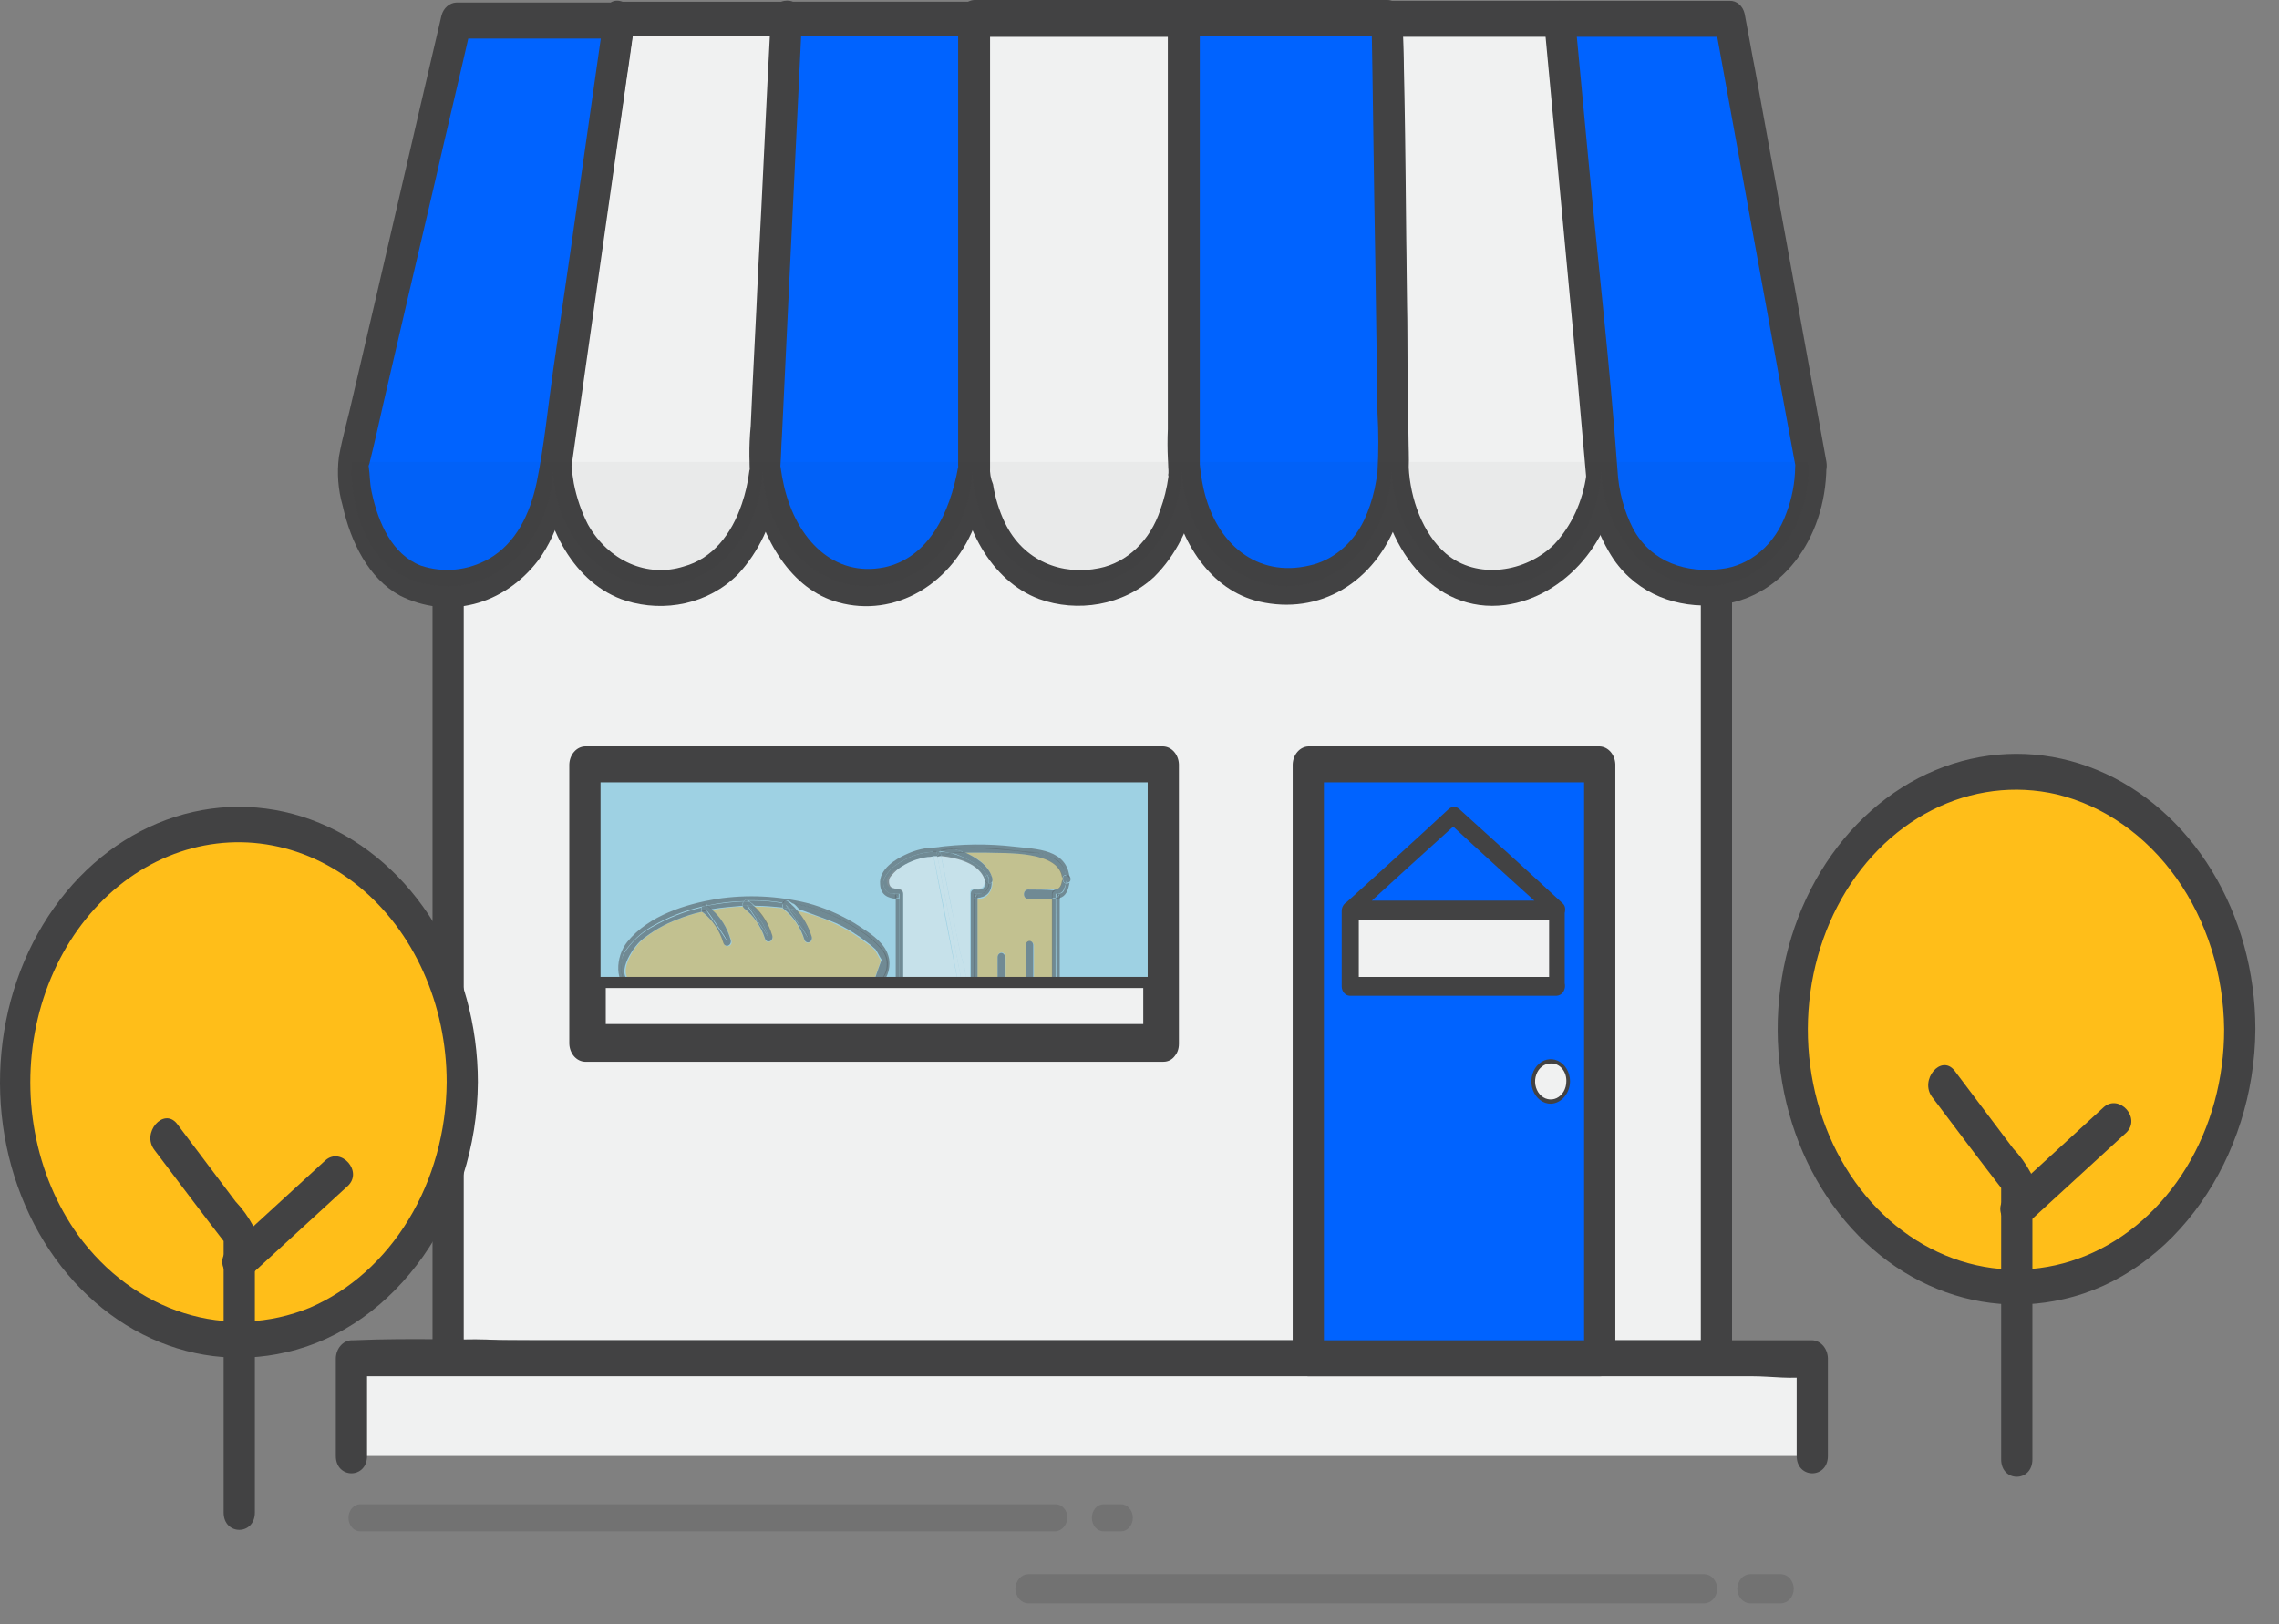 <svg width="101" height="72" viewBox="0 0 101 72" fill="none" xmlns="http://www.w3.org/2000/svg">
<rect x="0" y="0" width="101" height="72" fill="#808080" stroke="none"/>
<path d="M76.067 20.477H19.859V60.213H76.067V20.477Z" fill="#F0F1F1"/>
<path d="M76.068 59.414H22.133C21.409 59.357 20.683 59.357 19.959 59.414H19.86L20.552 60.212V20.475L19.86 21.273H73.794C74.518 21.33 75.245 21.33 75.969 21.273H76.068L75.376 20.475V60.212C75.376 61.237 76.76 61.237 76.76 60.212V20.475C76.753 20.266 76.678 20.068 76.55 19.92C76.421 19.772 76.249 19.685 76.068 19.678H26.779C24.505 19.678 22.232 19.564 19.959 19.678H19.86C19.678 19.685 19.506 19.772 19.378 19.92C19.25 20.068 19.174 20.266 19.168 20.475V60.212C19.174 60.421 19.25 60.619 19.378 60.767C19.506 60.915 19.678 61.002 19.86 61.009H69.149C71.422 61.009 73.695 61.123 75.969 61.009H76.068C76.957 61.009 76.99 59.414 76.068 59.414Z" fill="#424243"/>
<path d="M80.319 60.211H15.578V64.542H80.319V60.211Z" fill="#F0F1F1"/>
<path d="M16.267 64.542V60.212L15.575 61.01H77.68C78.504 61.01 79.426 61.161 80.217 61.01H80.316L79.624 60.212V64.542C79.624 65.568 81.008 65.568 81.008 64.542V60.212C81.001 60.002 80.926 59.804 80.798 59.656C80.669 59.508 80.497 59.422 80.316 59.414H23.548C20.945 59.414 18.309 59.3 15.674 59.414H15.575C15.393 59.422 15.221 59.508 15.093 59.656C14.964 59.804 14.889 60.002 14.883 60.212V64.542C14.883 65.568 16.267 65.568 16.267 64.542Z" fill="#424243"/>
<path d="M70.896 33.887H57.98V60.213H70.896V33.887Z" fill="#0063FF"/>
<path d="M70.896 59.414H57.981L58.673 60.212V33.886L57.981 34.683H70.896L70.204 33.886V60.212C70.204 61.237 71.588 61.237 71.588 60.212V33.886C71.582 33.676 71.507 33.478 71.378 33.33C71.25 33.182 71.078 33.095 70.896 33.088H57.981C57.8 33.095 57.627 33.182 57.499 33.33C57.371 33.478 57.296 33.676 57.289 33.886V60.212C57.296 60.421 57.371 60.62 57.499 60.768C57.627 60.916 57.8 61.002 57.981 61.01H70.896C71.786 61.01 71.786 59.414 70.896 59.414Z" fill="#424243"/>
<path d="M51.586 33.887H25.953V46.271H51.586V33.887Z" fill="#9ED1E3"/>
<path d="M51.555 45.472H25.922L26.614 46.27V33.886L25.922 34.683H51.555L50.863 33.886V46.27C50.863 47.296 52.247 47.296 52.247 46.27V33.886C52.241 33.676 52.166 33.478 52.037 33.33C51.909 33.182 51.737 33.095 51.555 33.088H25.922C25.741 33.095 25.569 33.182 25.44 33.33C25.312 33.478 25.237 33.676 25.23 33.886V46.27C25.237 46.479 25.312 46.678 25.44 46.826C25.569 46.974 25.741 47.06 25.922 47.068H51.555C52.445 47.068 52.478 45.472 51.555 45.472Z" fill="#424243"/>
<g opacity="0.48">
<path opacity="0.48" d="M46.778 67.886H15.973C15.904 67.887 15.836 67.873 15.773 67.843C15.709 67.814 15.651 67.771 15.602 67.716C15.553 67.661 15.514 67.595 15.488 67.522C15.46 67.45 15.446 67.372 15.445 67.293C15.444 67.215 15.457 67.136 15.482 67.063C15.508 66.99 15.545 66.923 15.593 66.867C15.641 66.81 15.698 66.765 15.761 66.734C15.823 66.703 15.891 66.687 15.959 66.686H46.778C46.846 66.685 46.914 66.699 46.978 66.728C47.041 66.758 47.099 66.801 47.148 66.856C47.197 66.911 47.236 66.977 47.263 67.049C47.29 67.121 47.304 67.199 47.305 67.278C47.296 67.436 47.237 67.584 47.141 67.696C47.044 67.808 46.915 67.875 46.778 67.886Z" fill="#424243"/>
</g>
<g opacity="0.48">
<path opacity="0.48" d="M49.676 67.886H48.918C48.849 67.887 48.782 67.873 48.718 67.843C48.655 67.814 48.597 67.771 48.548 67.716C48.499 67.661 48.46 67.595 48.433 67.522C48.406 67.45 48.392 67.372 48.391 67.293C48.39 67.215 48.402 67.136 48.428 67.063C48.453 66.99 48.491 66.923 48.538 66.867C48.586 66.81 48.643 66.765 48.706 66.734C48.769 66.703 48.836 66.687 48.905 66.686H49.676C49.744 66.685 49.812 66.699 49.875 66.728C49.939 66.758 49.997 66.801 50.046 66.856C50.095 66.911 50.134 66.977 50.161 67.049C50.188 67.121 50.202 67.199 50.203 67.278C50.204 67.357 50.191 67.435 50.166 67.508C50.14 67.582 50.103 67.648 50.055 67.705C50.007 67.761 49.95 67.806 49.888 67.837C49.825 67.868 49.757 67.885 49.689 67.886H49.676Z" fill="#424243"/>
</g>
<g opacity="0.48">
<path opacity="0.48" d="M75.542 71.077H45.56C45.413 71.072 45.273 71.002 45.169 70.882C45.065 70.762 45.004 70.601 45 70.431C45.004 70.261 45.065 70.1 45.169 69.98C45.273 69.859 45.413 69.79 45.56 69.785H75.542C75.689 69.79 75.829 69.859 75.933 69.98C76.038 70.1 76.098 70.261 76.102 70.431C76.098 70.601 76.038 70.762 75.933 70.882C75.829 71.002 75.689 71.072 75.542 71.077Z" fill="#424243"/>
</g>
<g opacity="0.48">
<path opacity="0.48" d="M78.936 71.077H77.552C77.405 71.072 77.265 71.002 77.161 70.882C77.057 70.762 76.996 70.601 76.992 70.431C76.996 70.261 77.057 70.1 77.161 69.98C77.265 69.859 77.405 69.79 77.552 69.785H78.936C79.083 69.79 79.223 69.859 79.328 69.98C79.432 70.1 79.492 70.261 79.496 70.431C79.492 70.601 79.432 70.762 79.328 70.882C79.223 71.002 79.083 71.072 78.936 71.077Z" fill="#424243"/>
</g>
<path d="M24.605 20.704L27.439 0.836H34.852L33.897 20.704C33.897 20.704 33.633 26.06 29.251 26.06C24.869 26.06 24.605 20.704 24.605 20.704Z" fill="#F0F1F1"/>
<path d="M25.298 20.894C26.122 15.082 26.946 9.308 27.77 3.496C27.901 2.66 28 1.824 28.132 1.026C27.901 1.216 27.671 1.406 27.473 1.596H34.886L34.194 0.798C33.964 5.585 33.733 10.334 33.502 15.12C33.403 16.982 33.337 18.805 33.239 20.666V20.704C33.239 20.97 33.239 20.704 33.206 20.894C33.146 21.389 33.035 21.873 32.876 22.338C32.415 23.706 31.558 24.769 30.306 25.111C29.518 25.362 28.682 25.316 27.917 24.982C27.153 24.647 26.501 24.04 26.056 23.25C25.766 22.683 25.555 22.068 25.43 21.426C25.397 21.198 25.364 21.008 25.331 20.78C25.364 20.97 25.331 20.78 25.331 20.704C25.265 19.679 23.882 19.679 23.948 20.704C24.079 23.326 25.463 25.909 27.736 26.631C29.45 27.163 31.394 26.783 32.712 25.453C33.621 24.473 34.233 23.181 34.458 21.768C34.721 20.401 34.688 18.919 34.754 17.513C34.919 14.246 35.084 10.941 35.248 7.674C35.347 5.395 35.479 3.116 35.578 0.874C35.577 0.663 35.504 0.461 35.374 0.311C35.245 0.162 35.069 0.078 34.886 0.077H27.473C27.323 0.071 27.177 0.125 27.057 0.228C26.937 0.332 26.851 0.479 26.814 0.646C25.99 6.459 25.167 12.233 24.343 18.045C24.211 18.881 24.112 19.717 23.98 20.515C23.816 21.502 25.134 21.92 25.298 20.894Z" fill="#424243"/>
<path d="M43.156 20.703V0.797H52.447V20.665C52.447 20.665 52.316 26.021 47.802 26.021C43.288 26.021 43.156 20.703 43.156 20.703Z" fill="#F0F1F1"/>
<path d="M43.877 20.704V0.836L43.185 1.634H52.476L51.784 0.836V15.461C51.784 17.209 51.85 18.956 51.784 20.704V20.97C51.751 21.198 51.784 20.97 51.784 21.122C51.715 21.631 51.593 22.128 51.421 22.603C51.205 23.267 50.841 23.855 50.368 24.308C49.894 24.761 49.326 25.064 48.72 25.186C47.072 25.528 45.359 24.883 44.535 23.173C44.279 22.641 44.1 22.063 44.008 21.464C43.906 21.229 43.86 20.966 43.877 20.704C43.844 19.678 42.46 19.678 42.493 20.704C42.559 23.249 43.91 25.756 46.051 26.554C47.731 27.162 49.774 26.858 51.158 25.566C52.106 24.62 52.756 23.337 53.003 21.919C53.267 20.552 53.168 19.108 53.168 17.703V0.798C53.161 0.589 53.086 0.39 52.958 0.242C52.829 0.094 52.657 0.008 52.476 0H43.185C43.003 0.008 42.831 0.094 42.703 0.242C42.574 0.39 42.499 0.589 42.493 0.798V20.666C42.46 21.73 43.877 21.73 43.877 20.704Z" fill="#424243"/>
<path d="M61.736 20.704L61.473 0.836H69.149L71.027 20.704C71.027 20.704 70.83 25.263 66.942 25.985C63.054 26.706 61.802 22.604 61.736 20.704Z" fill="#F0F1F1"/>
<path d="M62.43 20.703C62.364 14.891 62.266 9.078 62.2 3.266C62.2 2.468 62.167 1.633 62.167 0.835L61.475 1.633H69.151L68.46 0.835C68.888 5.204 69.283 9.61 69.712 13.979C69.909 16.068 70.107 18.196 70.305 20.285C70.305 20.437 70.338 20.551 70.338 20.703V20.779C70.338 21.007 70.371 20.741 70.305 21.045C70.145 22.225 69.646 23.309 68.888 24.122C67.636 25.376 65.461 25.718 64.078 24.54C63.056 23.666 62.496 22.108 62.43 20.703C62.364 19.677 60.981 19.677 61.047 20.703C61.244 24.198 63.518 27.237 66.713 26.819C69.316 26.477 71.623 23.932 71.689 20.817C71.721 19.373 71.425 17.854 71.293 16.41L70.403 7.065C70.206 4.976 70.008 2.924 69.811 0.835C69.804 0.626 69.729 0.427 69.601 0.279C69.472 0.131 69.3 0.045 69.119 0.037H61.442C61.261 0.045 61.088 0.131 60.96 0.279C60.831 0.427 60.757 0.626 60.75 0.835C60.816 6.647 60.915 12.459 60.981 18.272C60.981 19.07 61.014 19.905 61.014 20.703C61.047 21.729 62.43 21.729 62.43 20.703Z" fill="#424243"/>
<path d="M80.285 20.704L76.693 0.836H69.148L71.026 20.704C71.026 20.704 71.026 26.06 75.672 26.06C80.317 26.06 80.285 20.704 80.285 20.704Z" fill="#0063FF"/>
<path d="M80.942 20.475C79.888 14.663 78.833 8.851 77.779 3.077C77.614 2.241 77.482 1.443 77.318 0.607C77.28 0.44 77.195 0.293 77.075 0.189C76.955 0.085 76.808 0.032 76.659 0.037H69.114C68.932 0.045 68.76 0.132 68.632 0.28C68.503 0.428 68.428 0.626 68.422 0.835C68.916 6.116 69.41 11.434 69.904 16.715C70.036 18.196 70.168 19.716 70.3 21.197C70.401 22.509 70.824 23.761 71.519 24.806C72.606 26.364 74.352 26.971 76.066 26.82C78.899 26.592 80.909 23.932 80.942 20.703C80.942 19.678 79.558 19.678 79.558 20.703C79.548 21.411 79.413 22.109 79.163 22.755C78.922 23.433 78.524 24.022 78.013 24.457C77.501 24.892 76.896 25.158 76.263 25.224C74.781 25.414 73.199 24.958 72.376 23.439C71.972 22.652 71.735 21.767 71.684 20.855C71.354 16.259 70.827 11.7 70.399 7.141C70.201 5.052 70.003 2.963 69.806 0.835L69.114 1.633H76.659C76.428 1.443 76.197 1.253 76 1.063C77.054 6.875 78.108 12.688 79.163 18.462C79.327 19.298 79.459 20.096 79.624 20.931C79.789 21.919 81.106 21.501 80.942 20.475Z" fill="#424243"/>
<path d="M34.852 0.797H43.154V20.665C43.154 20.665 42.66 25.945 38.509 26.021C34.358 26.097 33.863 20.665 33.863 20.665L34.852 0.797Z" fill="#0063FF"/>
<path d="M34.851 1.594H43.154L42.462 0.797V20.627C42.462 20.817 42.528 20.399 42.462 20.703C42.099 22.754 41.144 24.73 39.2 25.147C36.96 25.603 35.312 23.932 34.752 21.576C34.682 21.276 34.627 20.972 34.587 20.665C34.554 20.475 34.587 20.855 34.587 20.627C34.62 20.209 34.62 19.753 34.653 19.335C34.752 17.246 34.851 15.194 34.95 13.105L35.543 0.797C35.609 -0.229 34.192 -0.229 34.159 0.797C33.961 4.52 33.797 8.28 33.599 12.003C33.5 14.283 33.368 16.562 33.27 18.879C33.182 19.776 33.193 20.683 33.303 21.576C33.764 23.894 35.049 26.135 37.157 26.705C38.376 27.042 39.658 26.868 40.775 26.213C41.892 25.559 42.77 24.467 43.252 23.134C43.641 22.17 43.843 21.12 43.846 20.057V14.169C43.846 9.838 43.911 5.469 43.846 1.139V0.873C43.839 0.663 43.764 0.465 43.636 0.317C43.507 0.169 43.335 0.082 43.154 0.075H34.851C33.961 -0.001 33.961 1.594 34.851 1.594Z" fill="#424243"/>
<path d="M52.445 0.797V20.665C52.445 20.665 52.643 26.097 57.091 26.021C61.539 25.945 61.736 20.665 61.736 20.665L61.473 0.797H52.445Z" fill="#0063FF"/>
<path d="M51.756 0.798V19.032C51.717 19.922 51.761 20.813 51.888 21.692C52.283 24.047 53.667 26.174 55.808 26.668C58.444 27.276 60.948 25.87 61.969 22.983C62.303 22.044 62.46 21.034 62.431 20.02C62.398 18.083 62.365 16.107 62.365 14.17C62.299 9.801 62.299 5.432 62.167 1.064V0.798C62.166 0.586 62.093 0.384 61.963 0.235C61.834 0.085 61.658 0.001 61.475 0H52.48C51.591 0 51.591 1.596 52.48 1.596H61.475L60.783 0.798C60.849 4.331 60.882 7.902 60.948 11.435C60.981 13.714 61.014 16.031 61.047 18.311C61.096 19.171 61.096 20.034 61.047 20.894C61.047 21.084 61.08 20.704 61.047 20.932C61.047 21.008 61.014 21.084 61.014 21.16C60.981 21.35 60.948 21.54 60.915 21.692C60.809 22.167 60.655 22.626 60.454 23.059C60.201 23.581 59.852 24.033 59.43 24.381C59.009 24.729 58.526 24.965 58.016 25.073C55.742 25.604 53.897 24.161 53.337 21.654C53.261 21.304 53.206 20.948 53.172 20.59V0.76C53.139 -0.228 51.756 -0.228 51.756 0.798Z" fill="#424243"/>
<path d="M27.471 0.798C27.076 3.647 26.647 6.496 26.252 9.345C25.725 12.954 25.198 16.563 24.703 20.172C24.506 21.578 24.275 22.831 23.517 23.971C23.101 24.593 22.567 25.098 21.956 25.446C21.345 25.795 20.674 25.979 19.992 25.984C15.709 26.136 15.676 20.476 15.676 20.476L20.255 0.76H27.471V0.798Z" fill="#0063FF"/>
<path d="M26.782 0.607C26.288 4.064 25.794 7.559 25.299 11.016C25.036 12.839 24.772 14.625 24.509 16.448C24.278 18.082 24.113 19.791 23.784 21.387C23.487 22.793 22.861 24.084 21.675 24.768C20.733 25.301 19.652 25.409 18.644 25.072C17.392 24.578 16.766 23.21 16.47 21.805C16.371 21.311 16.404 21.121 16.338 20.665C16.305 20.475 16.305 20.817 16.305 20.779C16.316 20.7 16.339 20.623 16.371 20.551C16.601 19.64 16.799 18.728 16.997 17.854C17.754 14.587 18.512 11.32 19.27 8.091C19.797 5.774 20.357 3.456 20.884 1.139C20.654 1.329 20.423 1.519 20.225 1.709H27.441C28.33 1.709 28.33 0.113 27.441 0.113H20.225C20.078 0.118 19.935 0.175 19.817 0.277C19.699 0.379 19.611 0.521 19.567 0.683C18.249 6.305 16.964 11.928 15.646 17.55C15.448 18.462 15.184 19.335 15.02 20.247C14.927 20.974 14.984 21.716 15.184 22.413C15.547 24.046 16.338 25.642 17.721 26.401C18.754 26.925 19.904 27.056 21.006 26.776C22.108 26.496 23.104 25.819 23.85 24.844C24.838 23.514 25.135 21.843 25.365 20.171C25.662 18.006 25.991 15.841 26.288 13.675C26.881 9.496 27.507 5.28 28.1 1.101C28.265 0.037 26.947 -0.419 26.782 0.607Z" fill="#424243"/>
<path d="M89.372 57.01C94.831 57.01 99.257 51.908 99.257 45.613C99.257 39.319 94.831 34.217 89.372 34.217C83.914 34.217 79.488 39.319 79.488 45.613C79.488 51.908 83.914 57.01 89.372 57.01Z" fill="#FFBE19"/>
<path d="M98.569 45.624C98.573 47.818 97.988 49.96 96.895 51.756C95.801 53.552 94.253 54.914 92.462 55.656C90.671 56.397 88.724 56.482 86.89 55.898C85.055 55.314 83.422 54.091 82.215 52.395C81.007 50.699 80.284 48.614 80.144 46.426C80.004 44.237 80.455 42.053 81.434 40.171C82.413 38.29 83.873 36.803 85.614 35.916C87.354 35.029 89.29 34.784 91.156 35.215C93.234 35.72 95.1 37.026 96.448 38.918C97.796 40.811 98.544 43.176 98.569 45.624C98.569 46.65 99.953 46.65 99.953 45.624C99.953 43.107 99.278 40.651 98.021 38.593C96.763 36.535 94.985 34.976 92.929 34.13C90.873 33.283 88.64 33.189 86.536 33.862C84.433 34.536 82.561 35.942 81.178 37.89C79.794 39.837 78.967 42.23 78.809 44.741C78.651 47.251 79.17 49.757 80.295 51.914C81.421 54.071 83.097 55.775 85.094 56.791C87.091 57.807 89.312 58.086 91.453 57.59C96.362 56.489 99.92 51.322 99.953 45.624C99.986 44.598 98.602 44.598 98.569 45.624Z" fill="#424243"/>
<path d="M85.623 48.626C86.71 50.07 87.797 51.514 88.885 52.919L88.687 52.349V64.696C88.687 65.721 90.071 65.721 90.071 64.696V52.881C90.097 52.588 90.074 52.291 90.005 52.007C89.787 51.6 89.521 51.229 89.214 50.906L86.611 47.449C86.018 46.727 85.063 47.867 85.623 48.626Z" fill="#424243"/>
<path d="M89.872 54.21L94.221 50.221C94.913 49.575 93.924 48.473 93.233 49.081L88.884 53.07C88.192 53.716 89.18 54.855 89.872 54.21Z" fill="#424243"/>
<path d="M10.599 59.365C16.058 59.365 20.483 54.263 20.483 47.969C20.483 41.675 16.058 36.572 10.599 36.572C5.14 36.572 0.715 41.675 0.715 47.969C0.715 54.263 5.14 59.365 10.599 59.365Z" fill="#FFBE19"/>
<path d="M19.795 47.98C19.779 50.157 19.191 52.278 18.109 54.061C17.027 55.845 15.501 57.208 13.732 57.971C11.938 58.704 9.992 58.787 8.155 58.21C6.318 57.633 4.677 56.423 3.453 54.742C2.511 53.426 1.858 51.868 1.548 50.199C1.239 48.53 1.282 46.8 1.674 45.155C2.067 43.509 2.796 41.997 3.802 40.745C4.808 39.493 6.06 38.539 7.453 37.962C8.846 37.386 10.339 37.204 11.806 37.433C13.273 37.662 14.67 38.294 15.88 39.276C17.09 40.259 18.078 41.562 18.759 43.077C19.44 44.592 19.796 46.274 19.795 47.98C19.795 49.006 21.178 49.006 21.178 47.98C21.179 45.462 20.504 43.005 19.247 40.946C17.989 38.888 16.21 37.327 14.153 36.48C12.096 35.632 9.863 35.539 7.758 36.212C5.654 36.885 3.781 38.292 2.397 40.241C1.013 42.189 0.186 44.583 0.028 47.095C-0.13 49.606 0.389 52.113 1.515 54.271C2.641 56.429 4.318 58.133 6.316 59.149C8.315 60.165 10.537 60.444 12.678 59.947C17.587 58.845 21.145 53.679 21.178 47.98C21.178 46.955 19.795 46.955 19.795 47.98Z" fill="#424243"/>
<path d="M6.847 50.982C7.934 52.425 9.021 53.869 10.109 55.275L9.911 54.705V67.051C9.911 68.077 11.295 68.077 11.295 67.051V55.237C11.321 54.943 11.298 54.647 11.229 54.363C11.011 53.955 10.745 53.584 10.438 53.261L7.835 49.804C7.242 49.083 6.254 50.222 6.847 50.982Z" fill="#424243"/>
<path d="M11.061 56.565L15.411 52.576C16.102 51.931 15.114 50.829 14.422 51.437L10.073 55.425C9.414 56.071 10.37 57.211 11.061 56.565Z" fill="#424243"/>
<path d="M69.019 40.344H59.859V43.687H69.019V40.344Z" fill="#F0F1F1"/>
<path d="M69.016 43.308H59.856L60.219 43.726V40.383L59.856 40.801H69.016L68.653 40.383V43.726C68.653 43.831 68.69 43.933 68.754 44.008C68.819 44.083 68.907 44.125 68.999 44.125C69.091 44.125 69.179 44.083 69.244 44.008C69.309 43.933 69.345 43.831 69.345 43.726V40.383C69.344 40.272 69.306 40.166 69.238 40.088C69.17 40.01 69.079 39.966 68.983 39.965H59.823C59.727 39.966 59.636 40.01 59.568 40.088C59.5 40.166 59.462 40.272 59.461 40.383V43.726C59.462 43.836 59.5 43.942 59.568 44.02C59.636 44.098 59.727 44.143 59.823 44.144H68.983C69.477 44.106 69.477 43.308 69.016 43.308Z" fill="#424243"/>
<path d="M64.207 35.862C62.691 37.267 61.142 38.673 59.627 40.041C59.581 40.097 59.55 40.166 59.538 40.242C59.525 40.317 59.531 40.395 59.555 40.466C59.579 40.538 59.621 40.6 59.674 40.646C59.728 40.691 59.791 40.719 59.858 40.724H69.017C69.281 40.724 69.511 40.269 69.248 40.041C67.732 38.635 66.183 37.23 64.668 35.862C64.338 35.558 63.844 36.09 64.174 36.432C65.689 37.837 67.238 39.243 68.753 40.611C68.819 40.383 68.918 40.155 68.984 39.927H59.825C59.891 40.155 59.989 40.383 60.055 40.611C61.571 39.205 63.119 37.799 64.635 36.432C65.03 36.128 64.536 35.558 64.207 35.862Z" fill="#424243"/>
<g opacity="0.7">
<path opacity="0.7" d="M43.977 38.938V39.053C43.997 39.239 43.953 39.428 43.853 39.577C43.752 39.726 43.605 39.823 43.443 39.846C43.401 39.852 43.359 39.852 43.318 39.846V43.421H44.208V42.433C44.208 42.378 44.227 42.325 44.261 42.286C44.294 42.246 44.341 42.224 44.389 42.224C44.437 42.224 44.483 42.246 44.517 42.286C44.551 42.325 44.57 42.378 44.57 42.433V43.421H45.459V41.94C45.459 41.884 45.479 41.831 45.513 41.792C45.547 41.753 45.593 41.731 45.641 41.731C45.689 41.731 45.735 41.753 45.769 41.792C45.803 41.831 45.822 41.884 45.822 41.94V43.421H46.646V39.85H45.558C45.51 39.85 45.464 39.828 45.43 39.789C45.396 39.75 45.377 39.697 45.377 39.641C45.377 39.586 45.396 39.533 45.43 39.493C45.464 39.454 45.51 39.432 45.558 39.432H46.81C47.041 39.394 47.074 39.166 47.107 38.977C47.041 37.685 44.57 37.837 43.746 37.799H42.758C43.252 37.989 43.812 38.331 43.977 38.938Z" fill="#E9B13D"/>
<path opacity="0.7" d="M47.44 39.014C47.451 38.968 47.446 38.92 47.426 38.878C47.407 38.837 47.374 38.806 47.334 38.793C47.315 38.788 47.295 38.788 47.275 38.793V38.983C47.279 39.037 47.268 39.09 47.242 39.135C47.308 39.135 47.407 39.135 47.44 39.021V39.014Z" fill="#424243"/>
<path opacity="0.7" d="M42.169 37.647C42.816 37.59 43.465 37.59 44.112 37.647C44.607 37.685 45.134 37.723 45.628 37.799C46.069 37.777 46.506 37.909 46.88 38.179C46.975 38.253 47.056 38.348 47.118 38.459C47.181 38.57 47.223 38.695 47.242 38.825C47.264 38.824 47.286 38.829 47.306 38.838C47.326 38.847 47.344 38.861 47.36 38.878C47.376 38.895 47.388 38.916 47.397 38.939C47.405 38.961 47.41 38.986 47.41 39.011C47.412 39.025 47.412 39.039 47.41 39.053V39.015C47.344 37.609 45.895 37.647 44.972 37.533C43.789 37.394 42.595 37.407 41.414 37.571C41.667 37.557 41.921 37.582 42.169 37.647Z" fill="#424243"/>
<path opacity="0.7" d="M47.242 39.166C47.177 39.47 47.144 39.622 46.88 39.622C46.88 39.661 46.871 39.699 46.854 39.733C46.836 39.766 46.811 39.794 46.781 39.812V39.85L46.946 39.66V39.812C47.242 39.736 47.341 39.47 47.407 39.09C47.407 39.166 47.308 39.166 47.242 39.166Z" fill="#424243"/>
<path opacity="0.7" d="M46.813 43.382V43.572H45.825C45.825 43.628 45.806 43.681 45.772 43.72C45.738 43.759 45.692 43.781 45.644 43.781C45.596 43.781 45.549 43.759 45.515 43.72C45.481 43.681 45.462 43.628 45.462 43.572H44.573C44.573 43.628 44.554 43.681 44.52 43.72C44.486 43.759 44.44 43.781 44.392 43.781C44.343 43.781 44.297 43.759 44.263 43.72C44.229 43.681 44.21 43.628 44.21 43.572H43.321C43.322 43.596 43.319 43.619 43.313 43.642C43.306 43.664 43.296 43.684 43.282 43.702C43.269 43.72 43.253 43.734 43.234 43.744C43.216 43.755 43.196 43.761 43.176 43.762H46.8C46.82 43.764 46.841 43.761 46.86 43.753C46.879 43.746 46.897 43.734 46.913 43.718C46.928 43.703 46.94 43.684 46.949 43.663C46.958 43.642 46.963 43.619 46.965 43.595V39.773C46.899 39.773 46.866 39.811 46.8 39.811L46.813 43.382Z" fill="#424243"/>
<path opacity="0.7" d="M46.812 39.85C46.868 39.842 46.923 39.829 46.977 39.812V39.66C46.907 39.703 46.85 39.769 46.812 39.85Z" fill="#424243"/>
<path opacity="0.7" d="M47.076 38.977C47.043 39.166 47.01 39.394 46.779 39.432H46.746C46.78 39.449 46.81 39.475 46.833 39.508C46.856 39.541 46.871 39.581 46.878 39.622C47.142 39.584 47.142 39.432 47.24 39.166C47.174 39.166 47.108 39.09 47.076 38.977Z" fill="#424243"/>
<path opacity="0.7" d="M46.617 39.85V43.421H46.782V39.812C46.749 39.812 46.749 39.85 46.716 39.85H46.617Z" fill="#424243"/>
<path opacity="0.7" d="M46.617 43.612L46.782 43.422H46.617V43.612Z" fill="#424243"/>
<path opacity="0.7" d="M45.789 43.383V43.573H46.613V43.383H45.789Z" fill="#424243"/>
<path opacity="0.7" d="M46.813 43.612V43.422L46.648 43.612H46.813Z" fill="#424243"/>
<path opacity="0.7" d="M46.876 38.141C46.489 37.906 46.061 37.776 45.623 37.761C45.129 37.723 44.602 37.647 44.108 37.609C43.461 37.552 42.811 37.552 42.164 37.609L42.559 37.723C42.625 37.723 42.658 37.761 42.724 37.799H43.713C44.536 37.837 47.007 37.685 47.073 38.977V38.939C47.081 38.895 47.102 38.857 47.132 38.829C47.162 38.802 47.2 38.787 47.238 38.787C47.218 38.657 47.176 38.532 47.114 38.421C47.051 38.31 46.97 38.215 46.876 38.141Z" fill="#424243"/>
<path opacity="0.7" d="M47.109 38.939V38.977C47.109 39.091 47.175 39.129 47.241 39.167C47.241 39.091 47.274 39.053 47.274 39.015V38.825C47.175 38.787 47.109 38.825 47.109 38.939Z" fill="#424243"/>
<path opacity="0.7" d="M43.32 43.383V43.573H44.21V43.383H43.32Z" fill="#424243"/>
<path opacity="0.7" d="M44.539 43.383V43.573H45.429V43.383H44.539Z" fill="#424243"/>
<path opacity="0.7" d="M41.114 37.989C40.645 38.05 40.195 38.232 39.796 38.521C39.73 38.597 39.631 38.559 39.565 38.635L39.368 38.863C39.347 38.881 39.331 38.904 39.32 38.93C39.308 38.956 39.302 38.985 39.302 39.015C39.292 39.071 39.297 39.129 39.314 39.182C39.331 39.236 39.361 39.283 39.401 39.319C39.565 39.432 40.026 39.356 40.026 39.66V43.421H42.432C42.069 41.598 41.707 39.812 41.377 37.989C41.29 37.97 41.201 37.97 41.114 37.989Z" fill="#F0F1F1"/>
<path opacity="0.7" d="M42.527 42.093C42.593 42.435 42.823 43.005 42.79 43.346H42.988V39.586C42.987 39.562 42.989 39.539 42.996 39.516C43.002 39.494 43.013 39.474 43.026 39.456C43.04 39.438 43.056 39.424 43.075 39.413C43.093 39.403 43.113 39.397 43.133 39.396H43.153C43.383 39.396 43.647 39.472 43.647 38.978C43.416 38.256 42.461 37.99 41.703 37.914C41.868 38.674 42 39.434 42.164 40.193C42.296 40.877 42.395 41.485 42.527 42.093Z" fill="#F0F1F1"/>
<path opacity="0.7" d="M41.375 37.951C41.737 39.775 42.1 41.56 42.429 43.384H42.594C42.429 42.51 41.705 38.863 41.54 37.951H41.375Z" fill="#F0F1F1"/>
<path opacity="0.7" d="M42.791 43.384C42.824 43.004 42.593 42.434 42.528 42.092C42.396 41.484 42.297 40.838 42.165 40.23C42 39.471 41.868 38.711 41.704 37.951H41.539C41.704 38.863 42.429 42.51 42.593 43.384H42.791Z" fill="#F0F1F1"/>
<path opacity="0.7" d="M42.496 43.65V43.612H39.86V39.852H39.696V43.612C39.694 43.636 39.697 43.659 39.704 43.682C39.71 43.704 39.72 43.724 39.734 43.742C39.747 43.76 39.764 43.774 39.782 43.785C39.8 43.795 39.82 43.801 39.841 43.802H42.661C42.622 43.807 42.583 43.793 42.552 43.765C42.521 43.736 42.501 43.696 42.496 43.65Z" fill="#424243"/>
<path opacity="0.7" d="M39.664 39.623V39.813H39.829L39.664 39.623Z" fill="#424243"/>
<path opacity="0.7" d="M39.564 39.622C39.509 39.622 39.455 39.61 39.404 39.586C39.353 39.562 39.307 39.527 39.268 39.483C39.229 39.438 39.199 39.385 39.178 39.327C39.156 39.269 39.145 39.206 39.145 39.143C39.143 39.086 39.151 39.029 39.169 38.976C39.303 38.707 39.496 38.485 39.729 38.33C40.217 37.987 40.772 37.791 41.343 37.76C41.343 37.684 41.376 37.57 41.475 37.57C41.023 37.572 40.575 37.675 40.157 37.874C39.729 38.064 38.938 38.52 39.004 39.204C39.037 39.698 39.366 39.812 39.729 39.85V39.66C39.675 39.641 39.62 39.628 39.564 39.622Z" fill="#424243"/>
<path opacity="0.7" d="M39.664 39.623L39.829 39.813V39.623H39.664Z" fill="#424243"/>
<path opacity="0.7" d="M43.285 38.331C43.466 38.442 43.624 38.597 43.746 38.787C43.79 38.77 43.837 38.774 43.879 38.798C43.92 38.821 43.952 38.862 43.967 38.913C43.97 38.934 43.97 38.956 43.967 38.977V38.901C43.802 38.331 43.209 37.99 42.715 37.762C42.55 37.762 42.352 37.8 42.188 37.8C42.569 37.929 42.938 38.107 43.285 38.331Z" fill="#424243"/>
<path opacity="0.7" d="M43.816 39.168C43.809 39.286 43.765 39.397 43.693 39.481C43.62 39.565 43.523 39.615 43.421 39.623H43.289V39.813C43.684 39.775 43.981 39.585 43.948 39.016C43.981 39.13 43.915 39.168 43.816 39.168Z" fill="#424243"/>
<path opacity="0.7" d="M43.156 39.85H43.321V39.66C43.255 39.698 43.222 39.774 43.156 39.85Z" fill="#424243"/>
<path opacity="0.7" d="M43.156 39.852V43.422H43.321V39.852H43.156Z" fill="#424243"/>
<path opacity="0.7" d="M43.156 39.623V39.813L43.321 39.623H43.156Z" fill="#424243"/>
<path opacity="0.7" d="M43.816 38.978V39.168C43.882 39.168 43.981 39.13 43.981 39.016V38.978C43.981 38.924 43.962 38.873 43.929 38.835C43.897 38.798 43.852 38.776 43.806 38.776C43.788 38.773 43.769 38.773 43.75 38.776L43.783 38.814C43.807 38.864 43.819 38.921 43.816 38.978Z" fill="#424243"/>
<path opacity="0.7" d="M41.344 37.76H41.508C41.565 37.757 41.62 37.744 41.673 37.722C41.838 37.684 42.069 37.646 42.102 37.646H42.167C41.928 37.602 41.685 37.577 41.443 37.57C41.41 37.576 41.38 37.596 41.361 37.627C41.341 37.657 41.333 37.696 41.337 37.734C41.339 37.743 41.341 37.752 41.344 37.76Z" fill="#424243"/>
<path opacity="0.7" d="M43.32 43.611H42.496V43.649C42.511 43.688 42.533 43.722 42.562 43.749C42.591 43.776 42.625 43.794 42.661 43.801H43.155C43.175 43.803 43.196 43.8 43.215 43.792C43.234 43.785 43.252 43.773 43.267 43.757C43.283 43.742 43.295 43.723 43.304 43.702C43.313 43.681 43.319 43.658 43.32 43.634V43.611Z" fill="#424243"/>
<path opacity="0.7" d="M42.199 37.837C42.373 37.806 42.55 37.793 42.726 37.799C42.66 37.761 42.627 37.761 42.562 37.723L42.166 37.609H42.1C42.067 37.609 41.837 37.647 41.672 37.685V37.723C41.87 37.761 42.034 37.799 42.199 37.837Z" fill="#424243"/>
<path opacity="0.7" d="M43.156 43.383V43.573H43.321V43.383H43.156Z" fill="#424243"/>
<path opacity="0.7" d="M41.674 37.76V37.723C41.674 37.728 41.674 37.733 41.672 37.738C41.671 37.742 41.668 37.747 41.665 37.75C41.662 37.754 41.658 37.757 41.654 37.758C41.65 37.76 41.645 37.76 41.641 37.76H41.674Z" fill="#424243"/>
<path opacity="0.7" d="M41.641 37.723C41.585 37.722 41.529 37.735 41.477 37.76H41.608C41.613 37.76 41.617 37.76 41.622 37.758C41.626 37.756 41.63 37.754 41.633 37.75C41.636 37.747 41.638 37.742 41.64 37.737C41.641 37.733 41.642 37.728 41.641 37.723Z" fill="#424243"/>
<path opacity="0.7" d="M40.023 43.383V43.573H42.495C42.487 43.509 42.476 43.445 42.462 43.383H40.023Z" fill="#424243"/>
<path opacity="0.7" d="M39.828 43.612H39.993L39.828 43.422V43.612Z" fill="#424243"/>
<path opacity="0.7" d="M39.828 43.383L39.993 43.573V43.383H39.828Z" fill="#424243"/>
<path opacity="0.7" d="M40.026 39.623C40.026 39.281 39.532 39.509 39.433 39.243C39.405 39.183 39.394 39.115 39.4 39.048C39.405 38.98 39.428 38.916 39.466 38.863C39.567 38.739 39.677 38.624 39.795 38.522C40.194 38.233 40.645 38.051 41.113 37.99C41.202 37.994 41.291 37.981 41.377 37.952C41.377 37.914 41.344 37.838 41.344 37.8V37.762C40.773 37.793 40.218 37.989 39.729 38.331C39.496 38.486 39.303 38.709 39.169 38.977C39.132 39.098 39.137 39.23 39.184 39.346C39.231 39.462 39.316 39.552 39.419 39.597C39.466 39.615 39.515 39.624 39.564 39.623H39.861V43.384H40.026V39.623Z" fill="#424243"/>
<path opacity="0.7" d="M43.648 38.977V39.015C43.657 39.058 43.678 39.097 43.708 39.124C43.737 39.152 43.775 39.167 43.813 39.167V38.977C43.813 38.939 43.78 38.901 43.78 38.825L43.747 38.787C43.717 38.805 43.692 38.833 43.675 38.866C43.657 38.9 43.648 38.938 43.648 38.977Z" fill="#424243"/>
<path opacity="0.7" d="M42.791 43.383C42.758 43.574 42.822 43.459 42.791 43.383V43.383Z" fill="#424243"/>
<path opacity="0.7" d="M43.647 39.014C43.647 38.862 43.68 38.824 43.746 38.786C43.624 38.596 43.466 38.44 43.285 38.33C42.945 38.105 42.579 37.939 42.197 37.836C42.031 37.842 41.865 37.867 41.703 37.912V37.95C42.461 38.026 43.416 38.292 43.647 39.014Z" fill="#424243"/>
<path opacity="0.7" d="M43.155 39.623H43.452C43.554 39.615 43.651 39.565 43.724 39.481C43.796 39.397 43.84 39.286 43.847 39.168C43.809 39.168 43.772 39.153 43.742 39.125C43.712 39.097 43.691 39.059 43.682 39.016C43.682 39.51 43.419 39.434 43.188 39.434C43.168 39.432 43.147 39.435 43.128 39.443C43.109 39.45 43.091 39.462 43.076 39.478C43.06 39.493 43.048 39.512 43.039 39.533C43.03 39.554 43.025 39.577 43.023 39.601V43.4H43.188V39.623H43.155Z" fill="#424243"/>
<path opacity="0.7" d="M42.43 43.383C42.437 43.447 42.448 43.51 42.463 43.573H42.627C42.625 43.508 42.614 43.444 42.594 43.383H42.43Z" fill="#424243"/>
<path opacity="0.7" d="M41.376 37.951H41.54C41.522 37.876 41.51 37.8 41.508 37.723H41.343V37.761C41.334 37.827 41.346 37.894 41.376 37.951Z" fill="#424243"/>
<path opacity="0.7" d="M41.672 37.762C41.672 37.8 41.705 37.876 41.705 37.914C41.87 37.876 42.034 37.876 42.199 37.838C42.026 37.791 41.849 37.766 41.672 37.762Z" fill="#424243"/>
<path opacity="0.7" d="M41.638 37.762C41.605 37.838 41.572 37.876 41.539 37.952C41.596 37.958 41.653 37.945 41.704 37.914C41.704 37.876 41.671 37.8 41.671 37.762H41.638Z" fill="#424243"/>
<path opacity="0.7" d="M41.706 37.952V37.914C41.648 37.907 41.591 37.92 41.541 37.952C41.574 37.876 41.607 37.838 41.64 37.762H41.508C41.511 37.839 41.522 37.916 41.541 37.99C41.591 37.958 41.648 37.945 41.706 37.952Z" fill="#424243"/>
<path opacity="0.7" d="M42.791 43.383C42.824 43.459 42.758 43.573 42.791 43.383H42.594C42.613 43.444 42.624 43.508 42.627 43.573H42.956V43.383H42.791Z" fill="#424243"/>
<path opacity="0.7" d="M43.025 43.383H42.992V43.573L43.157 43.383H43.025Z" fill="#424243"/>
<path opacity="0.7" d="M42.992 43.612H43.157V43.422C43.087 43.465 43.029 43.531 42.992 43.612Z" fill="#424243"/>
<path opacity="0.7" d="M45.56 39.434C45.512 39.434 45.466 39.456 45.432 39.495C45.398 39.534 45.379 39.587 45.379 39.642C45.379 39.698 45.398 39.751 45.432 39.79C45.466 39.829 45.512 39.852 45.56 39.852H46.647V39.661C46.647 39.548 46.713 39.51 46.779 39.472H46.746C46.318 39.434 45.922 39.434 45.56 39.434Z" fill="#424243"/>
<path opacity="0.7" d="M46.812 39.813C46.842 39.795 46.867 39.767 46.884 39.734C46.902 39.7 46.911 39.662 46.91 39.623H46.812V39.813Z" fill="#424243"/>
<path opacity="0.7" d="M46.749 39.434C46.683 39.472 46.617 39.51 46.617 39.623V39.813H46.716C46.749 39.813 46.782 39.813 46.782 39.776V39.623H46.881C46.881 39.579 46.868 39.536 46.844 39.502C46.82 39.467 46.786 39.443 46.749 39.434Z" fill="#424243"/>
<path opacity="0.7" d="M44.211 42.434V43.422H44.54V42.434C44.54 42.384 44.523 42.335 44.492 42.3C44.461 42.264 44.419 42.244 44.376 42.244C44.332 42.244 44.29 42.264 44.259 42.3C44.228 42.335 44.211 42.384 44.211 42.434Z" fill="#424243"/>
<path opacity="0.7" d="M44.211 43.611C44.211 43.667 44.23 43.72 44.264 43.759C44.298 43.798 44.344 43.82 44.392 43.82C44.44 43.82 44.486 43.798 44.52 43.759C44.554 43.72 44.573 43.667 44.573 43.611H44.211Z" fill="#424243"/>
<path opacity="0.7" d="M44.376 43.383H44.211V43.573H44.376V43.383Z" fill="#424243"/>
<path opacity="0.7" d="M44.507 43.383H44.375V43.573H44.54V43.383H44.507Z" fill="#424243"/>
<path opacity="0.7" d="M45.461 41.901V43.382H45.79V41.901C45.79 41.85 45.773 41.802 45.742 41.767C45.711 41.731 45.669 41.711 45.626 41.711C45.582 41.711 45.54 41.731 45.509 41.767C45.478 41.802 45.461 41.85 45.461 41.901Z" fill="#424243"/>
<path opacity="0.7" d="M45.461 43.611C45.461 43.667 45.48 43.72 45.514 43.759C45.548 43.798 45.594 43.82 45.642 43.82C45.69 43.82 45.736 43.798 45.77 43.759C45.804 43.72 45.823 43.667 45.823 43.611H45.461Z" fill="#424243"/>
<path opacity="0.7" d="M45.626 43.383H45.461V43.573H45.626V43.383Z" fill="#424243"/>
<path opacity="0.7" d="M45.625 43.383V43.573H45.79V43.383H45.625Z" fill="#424243"/>
</g>
<g opacity="0.7">
<path opacity="0.7" d="M38.017 43.61C38.271 43.648 38.528 43.581 38.742 43.42C38.841 43.154 38.94 42.889 39.039 42.585C38.94 42.433 38.874 42.281 38.775 42.129C38.669 42.006 38.547 41.904 38.413 41.825C37.969 41.475 37.494 41.182 36.996 40.951C36.455 40.691 35.892 40.5 35.316 40.381C35.613 40.708 35.839 41.112 35.975 41.559C36.041 41.787 35.711 41.901 35.645 41.673C35.478 41.133 35.166 40.667 34.755 40.343L34.69 40.267C34.294 40.229 33.899 40.191 33.504 40.191H33.405C33.771 40.549 34.054 41.006 34.228 41.521C34.294 41.749 33.965 41.863 33.899 41.635C33.732 41.095 33.42 40.629 33.009 40.305C32.976 40.267 32.943 40.229 32.943 40.191C32.48 40.204 32.017 40.255 31.56 40.343C31.955 40.693 32.253 41.169 32.416 41.711C32.482 41.939 32.153 42.053 32.087 41.825C31.919 41.285 31.608 40.819 31.197 40.495L31.131 40.419C30.761 40.499 30.398 40.613 30.044 40.761C29.478 40.964 28.944 41.272 28.463 41.673C28.067 42.015 27.211 43.306 28.166 43.61H31.362C33.569 43.61 35.81 43.724 38.017 43.61Z" fill="#E9B13D"/>
<path opacity="0.7" d="M28.265 43.801H28.101C28.035 43.801 28.002 43.763 27.936 43.725C27.922 43.766 27.922 43.813 27.938 43.854C27.953 43.895 27.982 43.928 28.018 43.945H28.051C28.199 44.029 28.265 43.915 28.265 43.801Z" fill="#424243"/>
<path opacity="0.7" d="M39.203 42.015C38.873 41.521 38.313 41.217 37.852 40.913C37.205 40.527 36.519 40.233 35.809 40.04C34.478 39.709 33.107 39.645 31.757 39.85C30.406 40.078 28.759 40.571 27.803 41.749C27.276 42.395 27.177 43.648 28.034 43.952C28.002 43.927 27.977 43.892 27.96 43.853C27.942 43.813 27.934 43.769 27.935 43.724C27.474 43.496 27.441 42.623 27.671 42.205C28 41.726 28.416 41.337 28.89 41.065C29.589 40.661 30.331 40.367 31.098 40.191C31.116 40.148 31.148 40.114 31.187 40.096C31.227 40.08 31.27 40.081 31.309 40.1H31.329L31.361 40.138C31.894 40.02 32.434 39.956 32.976 39.948C33.009 39.872 33.108 39.872 33.174 39.91H33.404C33.845 39.91 34.286 39.948 34.722 40.024C34.74 39.98 34.772 39.946 34.812 39.929C34.851 39.912 34.895 39.914 34.933 39.933H34.953C35.019 39.971 35.052 40.009 35.117 40.047C36.126 40.219 37.098 40.605 37.984 41.187C38.403 41.425 38.782 41.747 39.104 42.136C39.239 42.32 39.307 42.557 39.295 42.797C39.283 43.038 39.191 43.264 39.038 43.428C38.795 43.652 38.493 43.773 38.182 43.77H28.265C28.267 43.794 28.265 43.817 28.259 43.84C28.253 43.863 28.244 43.884 28.231 43.902C28.218 43.92 28.202 43.936 28.184 43.947C28.166 43.958 28.146 43.965 28.126 43.968C28.107 43.971 28.086 43.971 28.067 43.968H36.304C36.995 43.968 37.885 44.12 38.577 43.892C38.846 43.832 39.084 43.651 39.238 43.39C39.392 43.129 39.451 42.808 39.401 42.497C39.366 42.322 39.299 42.157 39.203 42.015Z" fill="#424243"/>
<path opacity="0.7" d="M33.501 40.154C33.897 40.154 34.292 40.192 34.687 40.23C34.671 40.202 34.663 40.169 34.663 40.135C34.663 40.101 34.671 40.068 34.687 40.04C34.251 39.964 33.811 39.926 33.37 39.926H33.172C33.238 40.002 33.337 40.04 33.403 40.116C33.416 40.13 33.431 40.141 33.448 40.148C33.465 40.154 33.483 40.156 33.501 40.154Z" fill="#424243"/>
<path opacity="0.7" d="M37.029 40.913C37.527 41.144 38.002 41.437 38.446 41.786C38.572 41.879 38.693 41.98 38.808 42.09C38.907 42.242 38.973 42.394 39.072 42.546C38.973 42.812 38.874 43.078 38.775 43.382C38.561 43.542 38.304 43.609 38.05 43.572C35.843 43.686 33.57 43.572 31.362 43.572H28.199C28.237 43.582 28.27 43.606 28.294 43.64C28.318 43.675 28.331 43.718 28.331 43.762H38.215C38.526 43.765 38.829 43.644 39.072 43.42C39.228 43.273 39.328 43.06 39.348 42.829C39.368 42.597 39.308 42.366 39.181 42.185L39.138 42.128C38.815 41.739 38.436 41.417 38.017 41.179C37.129 40.603 36.158 40.217 35.151 40.039C35.247 40.116 35.336 40.206 35.415 40.305C35.909 40.495 36.469 40.685 37.029 40.913Z" fill="#424243"/>
<path opacity="0.7" d="M28.265 43.799C28.265 43.755 28.252 43.712 28.228 43.678C28.204 43.643 28.171 43.619 28.133 43.609H28.067C27.968 43.609 27.935 43.685 27.902 43.761C27.968 43.799 28.001 43.799 28.067 43.837H28.265V43.799Z" fill="#424243"/>
<path opacity="0.7" d="M32.91 40.153C32.901 40.087 32.912 40.02 32.943 39.963C32.401 39.988 31.862 40.052 31.328 40.153C31.394 40.191 31.46 40.267 31.526 40.305C31.987 40.229 32.448 40.191 32.91 40.153Z" fill="#424243"/>
<path opacity="0.7" d="M28.098 43.611C27.143 43.308 28.032 42.016 28.428 41.674C28.912 41.281 29.445 40.973 30.009 40.762C30.363 40.614 30.726 40.5 31.096 40.42C31.08 40.392 31.071 40.359 31.071 40.325C31.071 40.292 31.08 40.259 31.096 40.23C30.33 40.406 29.587 40.7 28.889 41.104C28.407 41.363 27.989 41.754 27.67 42.244C27.406 42.662 27.472 43.535 27.933 43.763C27.966 43.65 27.999 43.611 28.098 43.611Z" fill="#424243"/>
<path opacity="0.7" d="M32.053 41.786C32.066 41.837 32.096 41.879 32.136 41.904C32.176 41.929 32.224 41.934 32.267 41.919C32.311 41.904 32.348 41.87 32.369 41.823C32.391 41.777 32.396 41.723 32.383 41.672C32.232 41.122 31.931 40.643 31.526 40.305C31.46 40.305 31.361 40.343 31.295 40.343C31.711 40.686 32.032 41.161 32.218 41.71L31.295 40.343C31.229 40.343 31.164 40.381 31.098 40.381C31.098 40.419 31.131 40.419 31.164 40.457C31.574 40.78 31.886 41.246 32.053 41.786Z" fill="#424243"/>
<path opacity="0.7" d="M31.328 40.115C31.301 40.085 31.265 40.068 31.228 40.068C31.19 40.068 31.154 40.085 31.127 40.115C31.114 40.134 31.104 40.156 31.098 40.18C31.178 40.187 31.259 40.164 31.328 40.115Z" fill="#424243"/>
<path opacity="0.7" d="M31.101 40.419C31.166 40.419 31.232 40.381 31.298 40.381L31.265 40.305C31.283 40.326 31.306 40.339 31.331 40.343C31.397 40.343 31.496 40.305 31.562 40.305C31.496 40.267 31.43 40.191 31.364 40.153C31.298 40.115 31.199 40.191 31.101 40.191C31.101 40.267 31.068 40.343 31.101 40.419Z" fill="#424243"/>
<path opacity="0.7" d="M31.328 40.344L32.251 41.711C32.044 41.176 31.727 40.707 31.328 40.344Z" fill="#424243"/>
<path opacity="0.7" d="M31.262 40.305L31.295 40.381H31.327L31.262 40.305Z" fill="#424243"/>
<path opacity="0.7" d="M33.899 41.596C33.912 41.646 33.942 41.689 33.982 41.714C34.022 41.738 34.069 41.744 34.113 41.729C34.156 41.714 34.193 41.679 34.215 41.633C34.236 41.587 34.241 41.532 34.228 41.482C34.075 40.954 33.788 40.491 33.404 40.152H33.141C33.565 40.502 33.887 40.992 34.063 41.558L33.108 40.152H32.91C32.91 40.19 32.943 40.228 32.976 40.266C33.397 40.587 33.72 41.052 33.899 41.596Z" fill="#424243"/>
<path opacity="0.7" d="M33.174 39.926C33.163 39.912 33.149 39.901 33.133 39.894C33.118 39.887 33.102 39.883 33.085 39.883C33.069 39.883 33.052 39.887 33.037 39.894C33.022 39.901 33.008 39.912 32.996 39.926L32.977 39.96C33.044 39.968 33.112 39.956 33.174 39.926Z" fill="#424243"/>
<path opacity="0.7" d="M32.91 40.153H33.108L33.075 40.115C33.1 40.117 33.124 40.131 33.141 40.153H33.404C33.342 40.069 33.263 40.004 33.174 39.963H32.943C32.929 40.025 32.918 40.089 32.91 40.153Z" fill="#424243"/>
<path opacity="0.7" d="M33.141 40.152L34.063 41.558C33.886 40.992 33.565 40.502 33.141 40.152Z" fill="#424243"/>
<path opacity="0.7" d="M33.074 40.115L33.107 40.152H33.14C33.123 40.131 33.099 40.118 33.074 40.115Z" fill="#424243"/>
<path opacity="0.7" d="M35.643 41.636C35.656 41.686 35.686 41.729 35.726 41.754C35.766 41.779 35.813 41.784 35.857 41.769C35.901 41.754 35.938 41.719 35.959 41.673C35.981 41.627 35.986 41.572 35.972 41.522C35.837 41.075 35.611 40.671 35.313 40.344C35.215 40.306 35.083 40.306 34.984 40.269C35.355 40.605 35.64 41.051 35.808 41.56L34.918 40.269C34.852 40.269 34.753 40.23 34.688 40.23C34.688 40.269 34.72 40.269 34.753 40.306C35.164 40.63 35.476 41.096 35.643 41.636Z" fill="#424243"/>
<path opacity="0.7" d="M34.918 39.965C34.891 39.935 34.855 39.918 34.818 39.918C34.78 39.918 34.744 39.935 34.717 39.965C34.704 39.984 34.694 40.006 34.688 40.029C34.822 40.035 34.954 40.061 35.083 40.105C35.034 40.049 34.979 40.002 34.918 39.965Z" fill="#424243"/>
<path opacity="0.7" d="M34.689 40.23C34.755 40.23 34.854 40.268 34.92 40.268L34.821 40.116C34.882 40.157 34.938 40.208 34.986 40.268C35.085 40.306 35.216 40.306 35.315 40.344C35.235 40.245 35.147 40.156 35.052 40.078C34.92 40.04 34.788 40.04 34.656 40.002C34.679 40.075 34.69 40.152 34.689 40.23Z" fill="#424243"/>
<path opacity="0.7" d="M35.019 40.305H34.953L35.843 41.596C35.675 41.087 35.39 40.641 35.019 40.305Z" fill="#424243"/>
<path opacity="0.7" d="M34.852 40.152L34.95 40.304H35.016C34.968 40.245 34.913 40.193 34.852 40.152Z" fill="#424243"/>
</g>
<path d="M50.865 43.574H26.648V45.626H50.865V43.574Z" fill="#F0F1F1"/>
<path d="M51.062 45.852H26.418V43.307H51.062V45.852ZM26.846 45.396H50.667V43.8H26.846V45.396Z" fill="#424243"/>
<g opacity="0.18">
<path opacity="0.18" d="M19.861 25.985C20.472 25.986 21.076 25.848 21.64 25.579C22.204 25.31 22.716 24.916 23.148 24.418C23.58 23.921 23.922 23.33 24.155 22.68C24.388 22.029 24.508 21.332 24.507 20.628C24.507 21.332 24.627 22.029 24.86 22.678C25.094 23.328 25.436 23.919 25.867 24.416C26.299 24.913 26.811 25.308 27.375 25.577C27.938 25.846 28.542 25.985 29.152 25.985C29.762 25.985 30.366 25.846 30.93 25.577C31.494 25.308 32.006 24.913 32.437 24.416C32.869 23.919 33.211 23.328 33.444 22.678C33.678 22.029 33.798 21.332 33.798 20.628C33.798 22.049 34.287 23.412 35.159 24.416C36.03 25.421 37.211 25.985 38.444 25.985C39.675 25.985 40.857 25.421 41.728 24.416C42.6 23.412 43.089 22.049 43.089 20.628C43.089 22.049 43.578 23.412 44.45 24.416C45.321 25.421 46.502 25.985 47.735 25.985C48.967 25.985 50.148 25.421 51.02 24.416C51.891 23.412 52.38 22.049 52.38 20.628C52.38 21.332 52.5 22.029 52.734 22.678C52.967 23.328 53.309 23.919 53.741 24.416C54.172 24.913 54.684 25.308 55.248 25.577C55.812 25.846 56.416 25.985 57.026 25.985C57.636 25.985 58.24 25.846 58.803 25.577C59.367 25.308 59.879 24.913 60.311 24.416C60.742 23.919 61.084 23.328 61.318 22.678C61.551 22.029 61.671 21.332 61.671 20.628C61.671 22.049 62.161 23.412 63.032 24.416C63.903 25.421 65.085 25.985 66.317 25.985C67.549 25.985 68.73 25.421 69.602 24.416C70.473 23.412 70.962 22.049 70.962 20.628C70.961 21.331 71.081 22.027 71.313 22.676C71.545 23.325 71.886 23.916 72.316 24.413C72.746 24.91 73.257 25.305 73.82 25.575C74.382 25.845 74.986 25.984 75.595 25.985C76.194 25.985 76.788 25.849 77.342 25.585C77.896 25.32 78.399 24.933 78.822 24.443C79.246 23.954 79.582 23.374 79.81 22.735C80.039 22.096 80.156 21.411 80.155 20.72V20.628L80.089 20.477H15.578C15.578 20.477 15.282 25.985 19.861 25.985Z" fill="#272525"/>
</g>
<path d="M69.511 47.941C69.511 48.121 69.465 48.298 69.378 48.448C69.291 48.597 69.168 48.714 69.023 48.783C68.879 48.852 68.719 48.87 68.566 48.835C68.413 48.8 68.272 48.713 68.161 48.586C68.051 48.458 67.975 48.296 67.945 48.119C67.914 47.942 67.93 47.759 67.99 47.592C68.05 47.425 68.151 47.283 68.281 47.183C68.411 47.083 68.564 47.029 68.72 47.029C68.927 47.039 69.124 47.138 69.27 47.307C69.417 47.476 69.503 47.702 69.511 47.941Z" fill="#F0F1F1"/>
<path d="M68.724 48.928C68.555 48.928 68.39 48.871 68.249 48.763C68.109 48.655 67.999 48.502 67.934 48.322C67.868 48.143 67.851 47.945 67.883 47.754C67.915 47.562 67.995 47.386 68.114 47.248C68.232 47.109 68.383 47.014 68.549 46.974C68.714 46.934 68.886 46.952 69.043 47.024C69.199 47.096 69.334 47.221 69.43 47.381C69.525 47.541 69.578 47.731 69.58 47.926C69.579 48.188 69.488 48.44 69.328 48.627C69.168 48.815 68.952 48.923 68.724 48.928ZM68.724 47.143C68.587 47.143 68.453 47.19 68.339 47.278C68.225 47.365 68.137 47.49 68.085 47.636C68.032 47.781 68.018 47.942 68.045 48.096C68.072 48.251 68.138 48.393 68.234 48.505C68.331 48.617 68.454 48.693 68.589 48.723C68.723 48.754 68.862 48.738 68.989 48.678C69.115 48.617 69.223 48.515 69.299 48.384C69.375 48.253 69.416 48.099 69.416 47.941C69.425 47.74 69.364 47.543 69.247 47.394C69.131 47.244 68.967 47.154 68.793 47.143H68.724Z" fill="#424243"/>
</svg>
